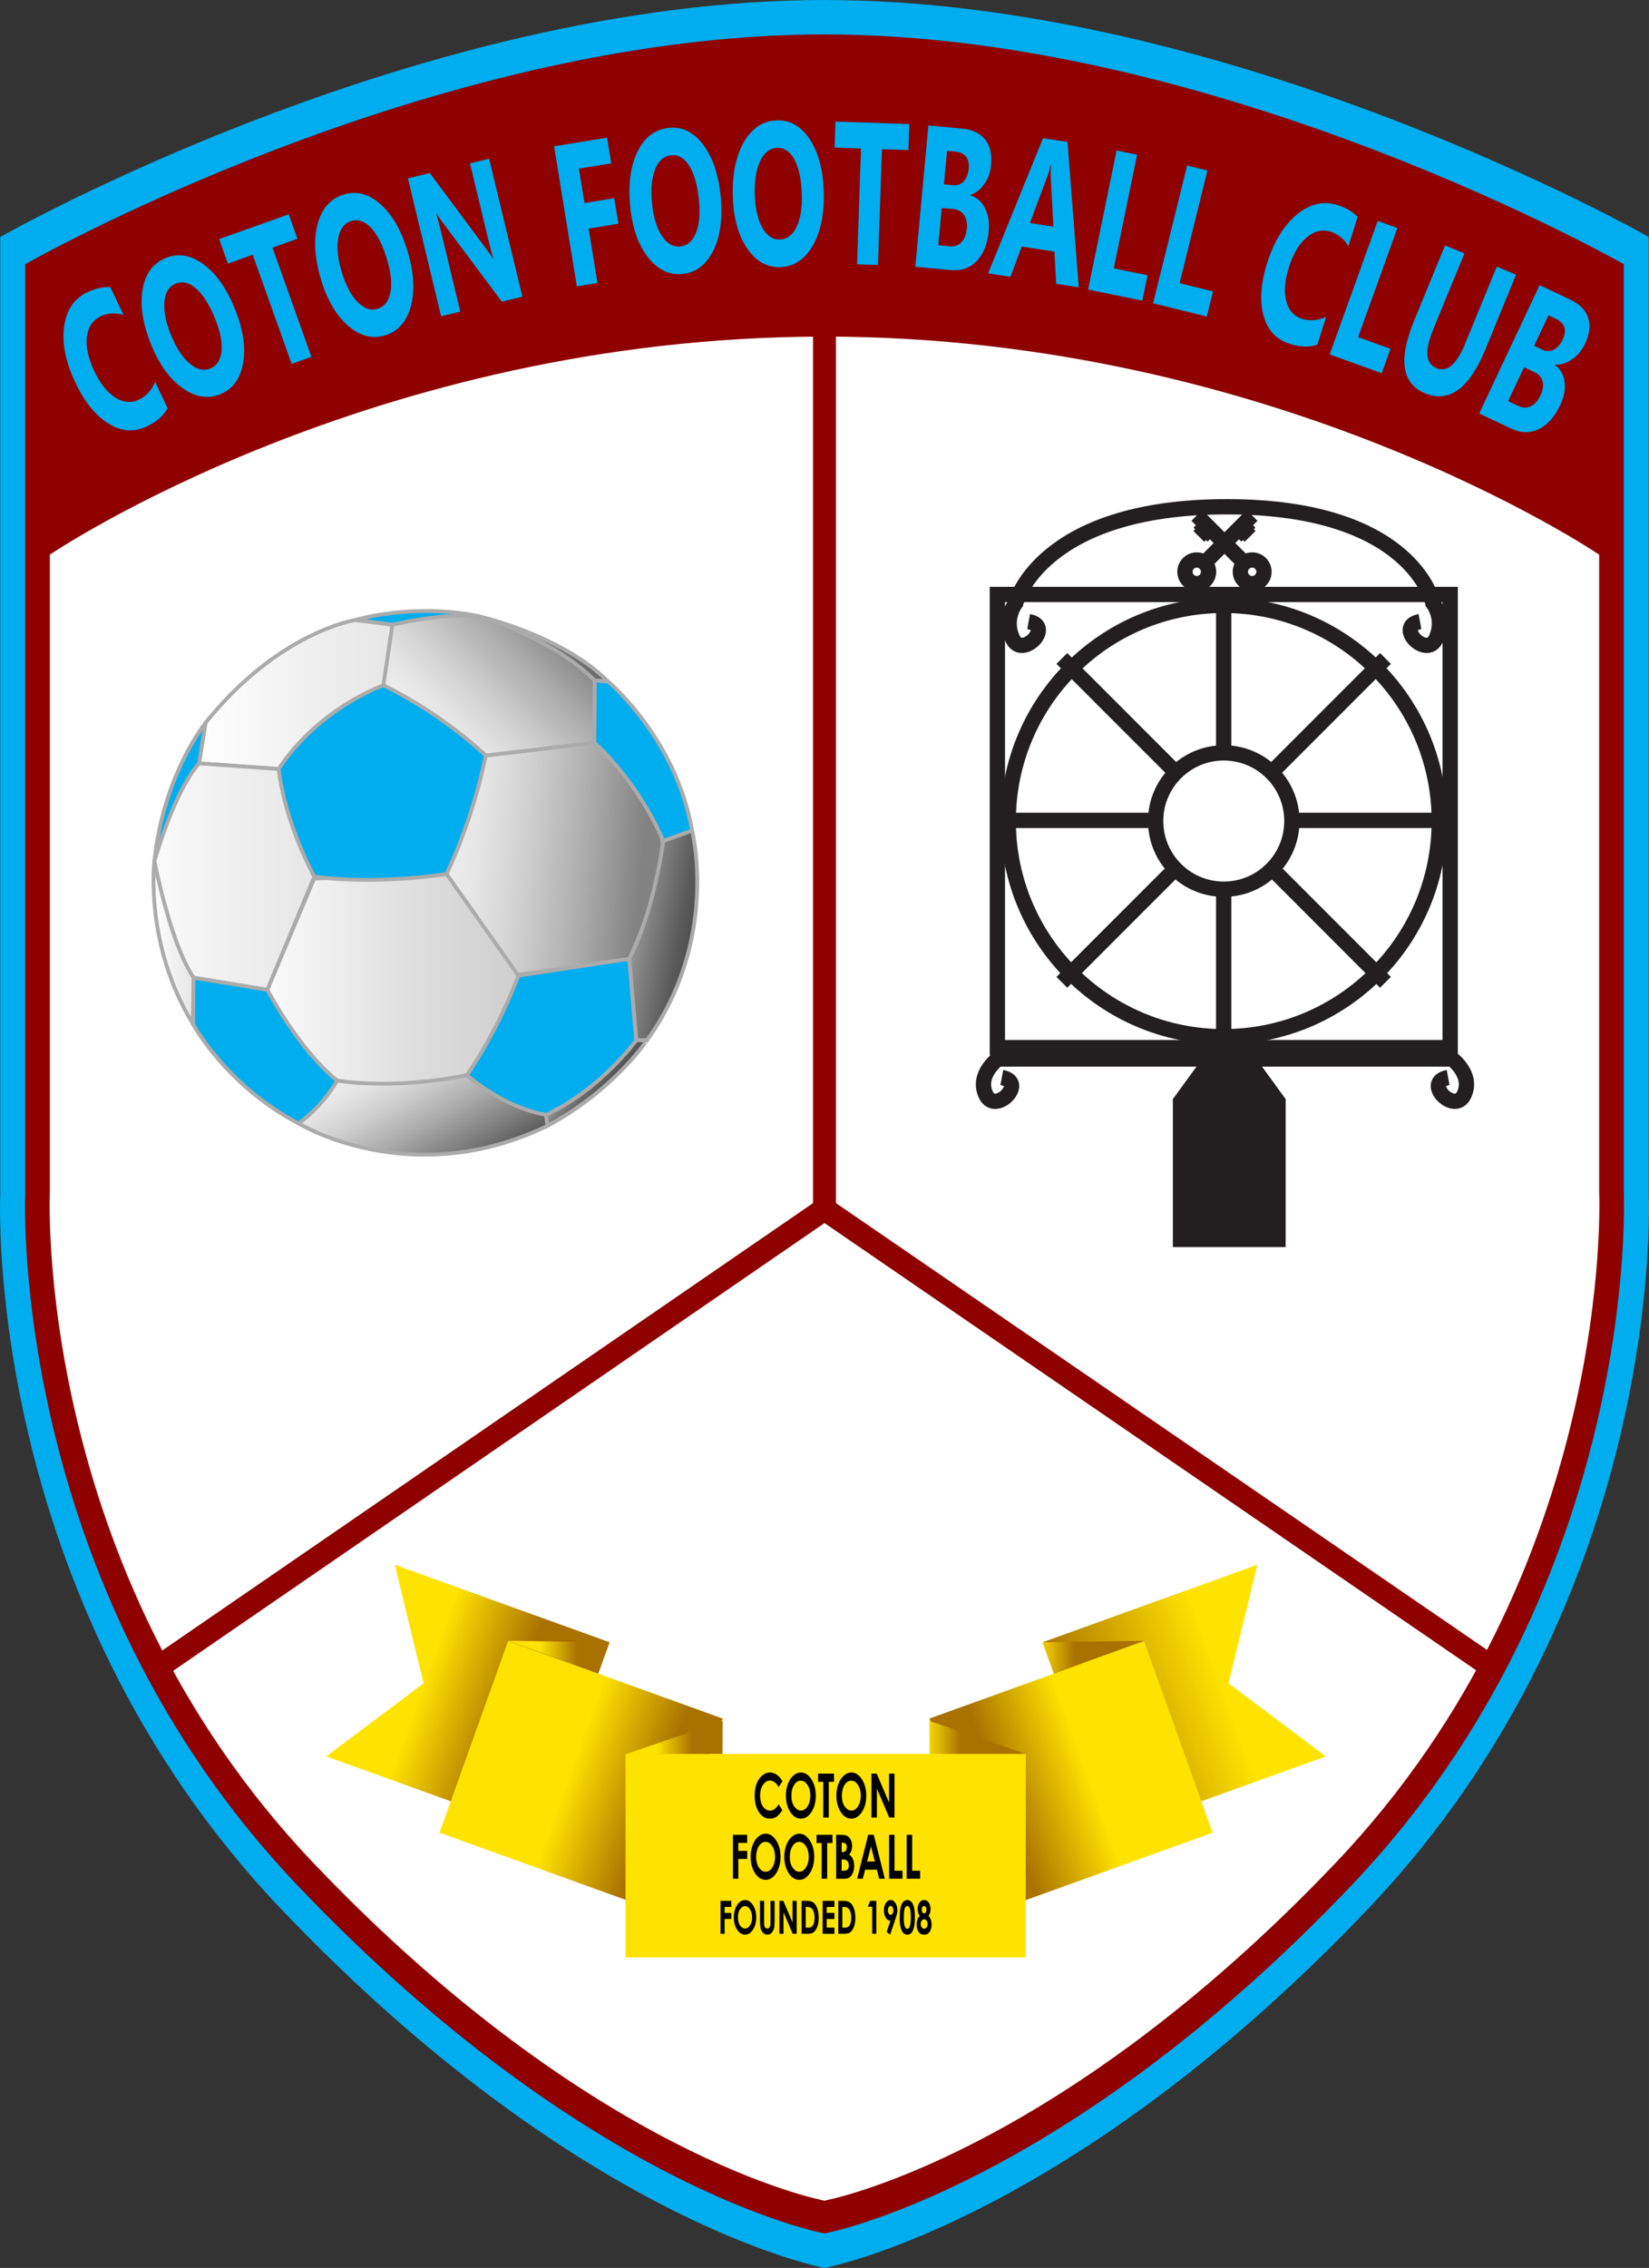 <?xml version="1.0" encoding="utf-8"?>
<!-- Generator: Adobe Illustrator 16.0.3, SVG Export Plug-In . SVG Version: 6.00 Build 0)  -->
<!DOCTYPE svg PUBLIC "-//W3C//DTD SVG 1.0//EN" "http://www.w3.org/TR/2001/REC-SVG-20010904/DTD/svg10.dtd">
<svg version="1.0" id="Layer_1" xmlns="http://www.w3.org/2000/svg" xmlns:xlink="http://www.w3.org/1999/xlink" x="0px" y="0px"
	 width="107.874px" height="148.255px" viewBox="0 0 107.874 148.255" enable-background="new 0 0 107.874 148.255"
	 xml:space="preserve">
<rect x="0" y="0" width="107.874" height="148.255" fill="#333333" stroke="none"/>
<g>
	<path fill="#00ADEE" d="M107.859,78.125V15.493c0,0-27.189-15.493-53.922-15.493S0.015,15.493,0.015,15.493v62.633
		c0,0-1.21,26.121,18.38,46.675c19.401,20.355,35.235,23.395,35.533,23.453v0.002h0.009h0.004v-0.002
		c0.303-0.058,16.137-3.097,35.538-23.453C109.067,104.246,107.859,78.125,107.859,78.125z"/>
	<path fill="#8F0000" d="M106.223,78.004V17.272c0,0-26.364-15.022-52.286-15.022S1.651,17.272,1.651,17.272v60.732
		c0,0-1.174,25.328,17.822,45.258C38.286,143,53.639,145.948,53.929,146.003v0.002h0.008h0.004v-0.002
		c0.293-0.056,15.647-3.003,34.459-22.741C107.394,103.332,106.223,78.004,106.223,78.004z"/>
	<path fill="#FFFFFF" d="M104.613,77.952V36.258c0,0-21.004-14.254-50.676-14.254S3.261,36.258,3.261,36.258v41.693
		c0,0-1.138,24.548,17.273,43.866c18.233,19.13,33.114,21.987,33.394,22.041v0.003h0.008h0.004v-0.003
		c0.284-0.054,15.165-2.91,33.398-22.041C105.749,102.5,104.613,77.952,104.613,77.952z"/>
	<g>
		<path fill="#00ADEE" d="M10.966,26.688c-0.261,0.486-0.714,0.882-1.361,1.188C8.762,28.274,7.92,28.21,7.08,27.682
			c-0.841-0.528-1.559-1.421-2.155-2.681c-0.634-1.341-0.877-2.558-0.729-3.649c0.148-1.091,0.656-1.841,1.521-2.251
			c0.537-0.254,1.038-0.365,1.503-0.332l0.86,1.819c-0.526-0.161-1.025-0.131-1.495,0.092c-0.516,0.244-0.815,0.688-0.898,1.333
			s0.077,1.391,0.477,2.237c0.384,0.811,0.839,1.387,1.366,1.727c0.526,0.34,1.043,0.391,1.549,0.151
			c0.483-0.229,0.84-0.617,1.071-1.166L10.966,26.688z"/>
		<path fill="#00ADEE" d="M14.413,25.771c-0.805,0.331-1.626,0.201-2.462-0.39c-0.836-0.591-1.519-1.529-2.047-2.813
			c-0.558-1.356-0.752-2.559-0.582-3.608c0.17-1.05,0.68-1.749,1.53-2.099c0.802-0.33,1.616-0.196,2.441,0.402
			c0.825,0.598,1.508,1.553,2.048,2.865c0.555,1.348,0.745,2.541,0.571,3.578S15.239,25.431,14.413,25.771z M11.501,18.539
			c-0.444,0.183-0.693,0.583-0.745,1.198c-0.052,0.616,0.094,1.343,0.438,2.181c0.35,0.85,0.757,1.468,1.222,1.855
			c0.465,0.387,0.909,0.494,1.333,0.319c0.437-0.18,0.684-0.563,0.742-1.148c0.059-0.586-0.088-1.306-0.439-2.159
			c-0.366-0.89-0.775-1.531-1.227-1.923C12.374,18.469,11.933,18.361,11.501,18.539z"/>
		<path fill="#00ADEE" d="M19.46,15.608l-1.633,0.583l2.545,7.136l-1.293,0.461l-2.546-7.135l-1.625,0.58l-0.572-1.603l4.552-1.624
			L19.46,15.608z"/>
		<path fill="#00ADEE" d="M25.189,21.924c-0.833,0.253-1.637,0.045-2.413-0.624c-0.775-0.668-1.365-1.667-1.768-2.997
			c-0.425-1.403-0.503-2.619-0.233-3.647s0.844-1.676,1.724-1.942c0.83-0.252,1.627-0.041,2.392,0.634s1.352,1.69,1.764,3.048
			c0.423,1.395,0.498,2.601,0.226,3.616C26.607,21.028,26.043,21.666,25.189,21.924z M22.984,14.447
			c-0.46,0.139-0.746,0.513-0.856,1.121c-0.111,0.608-0.035,1.346,0.228,2.213c0.267,0.879,0.613,1.534,1.039,1.963
			c0.425,0.43,0.857,0.578,1.295,0.445c0.452-0.137,0.735-0.494,0.849-1.072s0.038-1.308-0.23-2.191
			c-0.279-0.92-0.625-1.598-1.037-2.032S23.43,14.311,22.984,14.447z"/>
		<path fill="#00ADEE" d="M34.173,19.395l-1.344,0.324l-3.8-5.081c-0.223-0.297-0.382-0.522-0.477-0.677l-0.017,0.004
			c0.099,0.313,0.227,0.797,0.384,1.451l1.194,4.957l-1.257,0.303l-2.172-9.02l1.434-0.345l3.667,4.926
			c0.167,0.222,0.325,0.443,0.474,0.665l0.017-0.004c-0.073-0.204-0.183-0.615-0.332-1.231l-1.201-4.988l1.257-0.303L34.173,19.395z
			"/>
		<path fill="#00ADEE" d="M39.989,10.678l-2.117,0.344l0.365,2.248l1.946-0.316l0.271,1.673l-1.946,0.316l0.578,3.557l-1.352,0.219
			l-1.487-9.158l3.469-0.563L39.989,10.678z"/>
		<path fill="#00ADEE" d="M44.657,17.91c-0.866,0.091-1.616-0.265-2.252-1.067s-1.026-1.895-1.171-3.276
			c-0.153-1.458,0-2.667,0.458-3.626s1.145-1.487,2.059-1.583c0.863-0.09,1.606,0.267,2.229,1.073
			c0.623,0.806,1.009,1.915,1.158,3.326c0.152,1.45-0.001,2.648-0.46,3.594C46.219,17.297,45.545,17.816,44.657,17.91z
			 M43.901,10.15c-0.478,0.05-0.829,0.364-1.052,0.94c-0.224,0.577-0.288,1.315-0.193,2.216c0.096,0.914,0.313,1.622,0.65,2.124
			c0.337,0.502,0.733,0.73,1.188,0.682c0.469-0.049,0.814-0.347,1.036-0.893s0.283-1.278,0.187-2.196
			c-0.101-0.957-0.313-1.687-0.635-2.19C44.758,10.329,44.365,10.102,43.901,10.15z"/>
		<path fill="#00ADEE" d="M51.045,17.463c-0.87,0.029-1.594-0.379-2.17-1.226c-0.577-0.846-0.888-1.963-0.935-3.351
			c-0.049-1.465,0.19-2.66,0.716-3.584c0.526-0.924,1.248-1.401,2.167-1.432C51.69,7.842,52.406,8.251,52.97,9.1
			c0.564,0.849,0.87,1.982,0.917,3.4c0.049,1.457-0.19,2.641-0.715,3.552C52.647,16.963,51.938,17.433,51.045,17.463z M50.845,9.669
			c-0.48,0.016-0.853,0.304-1.116,0.862c-0.264,0.559-0.381,1.292-0.351,2.197c0.031,0.918,0.196,1.64,0.496,2.165
			c0.3,0.525,0.679,0.78,1.137,0.765c0.472-0.016,0.837-0.288,1.097-0.817c0.259-0.528,0.374-1.254,0.343-2.177
			c-0.032-0.961-0.191-1.705-0.478-2.23C51.687,9.909,51.311,9.654,50.845,9.669z"/>
		<path fill="#00ADEE" d="M59.429,9.812l-1.733-0.058l-0.256,7.571l-1.373-0.046l0.256-7.571l-1.725-0.059l0.058-1.701l4.83,0.164
			L59.429,9.812z"/>
		<path fill="#00ADEE" d="M59.878,17.44l0.854-9.238l2.204,0.204c0.675,0.063,1.177,0.3,1.505,0.711
			c0.328,0.412,0.46,0.961,0.396,1.648c-0.046,0.499-0.197,0.924-0.452,1.277s-0.562,0.587-0.918,0.701l-0.002,0.026
			c0.423,0.122,0.745,0.396,0.965,0.823c0.22,0.428,0.303,0.931,0.25,1.511c-0.078,0.846-0.338,1.499-0.781,1.958
			s-1.007,0.657-1.694,0.594L59.878,17.44z M61.608,13.598l-0.225,2.435l0.739,0.068c0.315,0.029,0.572-0.06,0.772-0.266
			c0.199-0.207,0.317-0.503,0.353-0.89c0.034-0.369-0.027-0.667-0.184-0.894c-0.156-0.227-0.392-0.354-0.708-0.384L61.608,13.598z
			 M61.954,9.861l-0.203,2.19l0.6,0.055c0.281,0.026,0.513-0.058,0.694-0.251c0.181-0.193,0.289-0.472,0.322-0.837
			c0.063-0.679-0.238-1.048-0.902-1.11L61.954,9.861z"/>
		<path fill="#00ADEE" d="M70.569,18.78l-1.475-0.226l-0.115-2.106l-2.137-0.327l-0.735,1.975l-1.467-0.225l3.591-8.836l1.605,0.246
			L70.569,18.78z M68.912,14.815l-0.173-3.181c-0.012-0.238-0.004-0.518,0.025-0.84l-0.033-0.005
			c-0.055,0.267-0.131,0.528-0.227,0.784l-1.13,3.008L68.912,14.815z"/>
		<path fill="#00ADEE" d="M74.729,19.656l-3.547-0.727l1.862-9.089l1.342,0.275l-1.522,7.428l2.206,0.452L74.729,19.656z"/>
		<path fill="#00ADEE" d="M78.948,20.696l-3.515-0.869l2.227-9.006l1.329,0.329l-1.82,7.361l2.185,0.54L78.948,20.696z"/>
		<path fill="#00ADEE" d="M86.181,22.534c-0.522,0.179-1.124,0.162-1.806-0.054c-0.89-0.28-1.463-0.9-1.721-1.858
			s-0.177-2.102,0.242-3.431c0.446-1.415,1.094-2.472,1.944-3.172c0.851-0.7,1.732-0.906,2.646-0.618
			c0.566,0.178,1.009,0.438,1.328,0.778l-0.605,1.919c-0.277-0.476-0.663-0.792-1.159-0.949c-0.544-0.172-1.066-0.049-1.565,0.368
			s-0.889,1.072-1.17,1.964c-0.27,0.856-0.327,1.587-0.172,2.195s0.5,0.995,1.033,1.164c0.51,0.161,1.036,0.118,1.578-0.127
			L86.181,22.534z"/>
		<path fill="#00ADEE" d="M90.389,24.398l-3.406-1.227l3.145-8.729l1.288,0.464l-2.57,7.134l2.118,0.763L90.389,24.398z"/>
		<path fill="#00ADEE" d="M97.183,22.819c-1.059,2.578-2.375,3.543-3.949,2.897c-1.527-0.627-1.773-2.2-0.739-4.717l2.035-4.955
			l1.271,0.521l-2.045,4.979c-0.57,1.389-0.5,2.229,0.211,2.521c0.698,0.287,1.322-0.24,1.873-1.581l2.074-5.051l1.267,0.521
			L97.183,22.819z"/>
		<path fill="#00ADEE" d="M96.763,27.032l3.955-8.393l2.001,0.943c0.614,0.289,1.004,0.683,1.172,1.182
			c0.168,0.499,0.105,1.06-0.189,1.685c-0.213,0.453-0.5,0.801-0.861,1.046c-0.361,0.245-0.729,0.36-1.103,0.346l-0.011,0.023
			c0.356,0.259,0.565,0.626,0.626,1.104s-0.032,0.979-0.281,1.505c-0.362,0.769-0.83,1.293-1.402,1.574s-1.171,0.274-1.795-0.02
			L96.763,27.032z M99.701,24.01l-1.042,2.212l0.671,0.316c0.286,0.135,0.558,0.14,0.816,0.013c0.258-0.126,0.47-0.365,0.635-0.716
			c0.158-0.335,0.203-0.637,0.133-0.903c-0.07-0.266-0.248-0.467-0.534-0.602L99.701,24.01z M101.3,20.616l-0.938,1.99l0.544,0.256
			c0.255,0.121,0.501,0.121,0.738,0.001c0.236-0.12,0.432-0.346,0.589-0.678c0.29-0.616,0.134-1.067-0.47-1.351L101.3,20.616z"/>
	</g>
	<g>
		<g>
			<linearGradient id="SVGID_1_" gradientUnits="userSpaceOnUse" x1="25.143" y1="68.856" x2="29.864" y2="77.034">
				<stop  offset="0" style="stop-color:#EDEDED"/>
				<stop  offset="0.127" style="stop-color:#E5E5E5"/>
				<stop  offset="0.324" style="stop-color:#CFCFCF"/>
				<stop  offset="0.567" style="stop-color:#ABABAB"/>
				<stop  offset="0.844" style="stop-color:#7A7A7A"/>
				<stop  offset="0.994" style="stop-color:#5C5C5C"/>
			</linearGradient>
			<path fill="url(#SVGID_1_)" stroke="#ACABAB" stroke-width="0.25" d="M35.824,73.593c-8.964,4.34-16.289-0.15-16.289-0.15
				l2.523-2.807l8.493-0.356l5.169,2.598L35.824,73.593z"/>
			<linearGradient id="SVGID_2_" gradientUnits="userSpaceOnUse" x1="38.135" y1="70.002" x2="39.646" y2="71.27">
				<stop  offset="0" style="stop-color:#969696"/>
				<stop  offset="0.289" style="stop-color:#7E7E7E"/>
				<stop  offset="0.75" style="stop-color:#5C5C5C"/>
				<stop  offset="1" style="stop-color:#4F4F4F"/>
			</linearGradient>
			<path fill="url(#SVGID_2_)" stroke="#ACABAB" stroke-width="0.25" d="M35.824,73.593l-0.104-0.715l5.907-4.884h0.704
				C42.332,67.994,40.188,71.242,35.824,73.593z"/>
			<path fill="#00ADEE" stroke="#ACABAB" stroke-width="0.25" d="M25.667,40.843l-2.424-0.313c0,0,3.704-1.117,7.982-0.271
				L25.667,40.843z"/>
			<path fill="#00ADEE" stroke="#ACABAB" stroke-width="0.25" d="M10.103,56.292c0.569-5.623,3.352-9.046,3.352-9.046l-0.426,2.657
				L10.103,56.292z"/>
			<path fill="#00ADEE" stroke="#ACABAB" stroke-width="0.25" d="M43.389,54.976l-4.508-6.428l0.021-4.069l0.859,0.058
				c0,0,4.449,3.686,5.515,9.766L43.389,54.976z"/>
			<path fill="#00ADEE" stroke="#ACABAB" stroke-width="0.25" d="M35.721,72.878c-2.897-0.511-5.169-2.598-5.169-2.598l3.358-6.501
				l7.255-1.103l0.462,5.317C41.627,67.994,39.357,71.175,35.721,72.878z"/>
			<path fill="#00ADEE" stroke="#ACABAB" stroke-width="0.25" d="M19.535,73.443c-4.774-2.497-6.917-6.516-6.917-6.516l0.042-3.024
				l4.828,0.795l4.571,5.938C22.059,70.636,21.236,72.196,19.535,73.443z"/>
			<linearGradient id="SVGID_3_" gradientUnits="userSpaceOnUse" x1="31.225" y1="42.398" x2="39.761" y2="42.398">
				<stop  offset="0" style="stop-color:#ABABAB"/>
				<stop  offset="0.268" style="stop-color:#959595"/>
				<stop  offset="0.742" style="stop-color:#737373"/>
				<stop  offset="1" style="stop-color:#666666"/>
			</linearGradient>
			<path fill="url(#SVGID_3_)" stroke="#ACABAB" stroke-width="0.25" d="M38.901,44.479l-7.676-4.219c0,0,5.473,1.213,8.536,4.276
				L38.901,44.479z"/>
			<linearGradient id="SVGID_4_" gradientUnits="userSpaceOnUse" x1="10.042" y1="61.61" x2="12.66" y2="61.61">
				<stop  offset="0.006" style="stop-color:#FFFFFF"/>
				<stop  offset="0.392" style="stop-color:#F4F4F4"/>
				<stop  offset="1" style="stop-color:#E6E6E6"/>
			</linearGradient>
			<path fill="url(#SVGID_4_)" stroke="#ACABAB" stroke-width="0.25" d="M12.618,66.928c-3.196-5.239-2.515-10.636-2.515-10.636
				l2.557,7.611L12.618,66.928z"/>
			<circle fill="none" cx="27.682" cy="57.664" r="17.778"/>
			<linearGradient id="SVGID_5_" gradientUnits="userSpaceOnUse" x1="29.283" y1="55.521" x2="43.235" y2="56.742">
				<stop  offset="0" style="stop-color:#EDEDED"/>
				<stop  offset="0.144" style="stop-color:#E5E5E5"/>
				<stop  offset="0.368" style="stop-color:#CFCFCF"/>
				<stop  offset="0.642" style="stop-color:#ACACAC"/>
				<stop  offset="0.91" style="stop-color:#828282"/>
			</linearGradient>
			<path fill="url(#SVGID_5_)" stroke="#ACABAB" stroke-width="0.25" d="M33.842,63.732l-4.696-6.644l2.627-7.701l7.108-0.84
				c0,0,2.804,2.441,4.508,6.428c-0.341,3.986-2.224,7.701-2.224,7.701L33.842,63.732z"/>
			<linearGradient id="SVGID_6_" gradientUnits="userSpaceOnUse" x1="28.625" y1="48.345" x2="35.696" y2="41.273">
				<stop  offset="0" style="stop-color:#EDEDED"/>
				<stop  offset="0.172" style="stop-color:#E5E5E5"/>
				<stop  offset="0.446" style="stop-color:#CDCDCD"/>
				<stop  offset="0.786" style="stop-color:#A8A8A8"/>
				<stop  offset="1" style="stop-color:#8C8C8C"/>
			</linearGradient>
			<path fill="url(#SVGID_6_)" stroke="#ACABAB" stroke-width="0.25" d="M31.773,49.388l-6.723-4.617l0.617-3.928
				c0,0,2.966-0.745,5.558-0.583c0,0,4.836,1.378,7.676,4.219l-0.021,4.069L31.773,49.388z"/>
			<linearGradient id="SVGID_7_" gradientUnits="userSpaceOnUse" x1="13.029" y1="45.401" x2="25.667" y2="45.401">
				<stop  offset="0.006" style="stop-color:#FFFFFF"/>
				<stop  offset="0.392" style="stop-color:#F4F4F4"/>
				<stop  offset="1" style="stop-color:#E6E6E6"/>
			</linearGradient>
			<path fill="url(#SVGID_7_)" stroke="#ACABAB" stroke-width="0.25" d="M18.226,50.271l-5.197-0.369l0.426-2.657
				c4.771-5.949,9.789-6.715,9.789-6.715l2.424,0.313l-0.588,3.956L18.226,50.271z"/>
			<linearGradient id="SVGID_8_" gradientUnits="userSpaceOnUse" x1="17.488" y1="63.99" x2="33.91" y2="63.99">
				<stop  offset="0.006" style="stop-color:#FAFAFA"/>
				<stop  offset="0.607" style="stop-color:#DDDDDD"/>
				<stop  offset="1" style="stop-color:#CFCFCF"/>
			</linearGradient>
			<path fill="url(#SVGID_8_)" stroke="#ACABAB" stroke-width="0.25" d="M22.059,70.636c-2.526-2.019-4.571-5.938-4.571-5.938
				l3.067-7.271l8.659-0.292l4.696,6.643c0,0-1.143,3.248-3.358,6.501C25.61,71.287,22.059,70.636,22.059,70.636z"/>
			<linearGradient id="SVGID_9_" gradientUnits="userSpaceOnUse" x1="10.103" y1="57.3" x2="20.561" y2="57.3">
				<stop  offset="0.006" style="stop-color:#FAFAFA"/>
				<stop  offset="0.269" style="stop-color:#F4F4F4"/>
				<stop  offset="1" style="stop-color:#E6E6E6"/>
			</linearGradient>
			<path fill="url(#SVGID_9_)" stroke="#ACABAB" stroke-width="0.25" d="M12.66,63.903c-1.534-2.272-2.557-7.611-2.557-7.611
				c1.478-4.993,2.926-6.39,2.926-6.39l5.197,0.369l2.335,7.033l-3.074,7.395L12.66,63.903z"/>
			<linearGradient id="SVGID_10_" gradientUnits="userSpaceOnUse" x1="41.496" y1="60.803" x2="45.228" y2="61.461">
				<stop  offset="0" style="stop-color:#969696"/>
				<stop  offset="0.289" style="stop-color:#7E7E7E"/>
				<stop  offset="0.75" style="stop-color:#5C5C5C"/>
				<stop  offset="1" style="stop-color:#4F4F4F"/>
			</linearGradient>
			<path fill="url(#SVGID_10_)" stroke="#ACABAB" stroke-width="0.25" d="M41.165,62.676l0.462,5.317h0.704
				c4.749-6.589,2.944-13.692,2.944-13.692l-1.887,0.674C43.389,54.976,42.804,59.574,41.165,62.676z"/>
			<path fill="#00ADEE" stroke="#ACABAB" stroke-width="0.25" d="M20.562,57.304c0,0-1.881-3.341-2.335-7.033
				c2.641-4.004,6.853-5.473,6.853-5.473c3.996,1.951,6.694,4.589,6.694,4.589s-0.677,3.747-2.56,7.749
				C24.076,57.883,20.562,57.304,20.562,57.304z"/>
		</g>
	</g>
	<polyline fill="none" stroke="#8F0000" stroke-width="1.5" points="10.266,109.044 53.937,79.044 97.682,109.044 	"/>
	<line fill="none" stroke="#8F0000" stroke-width="1.5" x1="53.937" y1="19.794" x2="53.937" y2="79.544"/>
	<g>
		
			<linearGradient id="SVGID_11_" gradientUnits="userSpaceOnUse" x1="305.659" y1="347.08" x2="321.957" y2="347.08" gradientTransform="matrix(0.941 -0.339 -0.339 -0.941 -99.925 544.001)">
			<stop  offset="0" style="stop-color:#A97100"/>
			<stop  offset="0.651" style="stop-color:#FFE300"/>
		</linearGradient>
		<polygon fill="url(#SVGID_11_)" points="86.731,114.816 80.369,110.041 82.249,102.304 82.245,102.293 68.207,107.355 
			72.719,119.87 		"/>
		
			<linearGradient id="SVGID_12_" gradientUnits="userSpaceOnUse" x1="-191.339" y1="370.427" x2="-184.704" y2="370.427" gradientTransform="matrix(-1 0 0 -1 -121.025 478.751)">
			<stop  offset="0" style="stop-color:#A97100"/>
			<stop  offset="0.37" style="stop-color:#FFE300"/>
		</linearGradient>
		<polygon fill="url(#SVGID_12_)" points="68.2,107.357 74.835,107.261 68.943,109.386 		"/>
		
			<linearGradient id="SVGID_13_" gradientUnits="userSpaceOnUse" x1="300.066" y1="344.898" x2="316.114" y2="344.898" gradientTransform="matrix(0.941 -0.339 -0.339 -0.941 -99.925 544.001)">
			<stop  offset="0" style="stop-color:#A97100"/>
			<stop  offset="0.37" style="stop-color:#FFE300"/>
		</linearGradient>
		<polyline fill="url(#SVGID_13_)" points="74.843,107.29 74.841,107.282 60.802,112.344 65.313,124.858 79.327,119.806 
			74.841,107.282 		"/>
		
			<linearGradient id="SVGID_14_" gradientUnits="userSpaceOnUse" x1="-183.883" y1="365.174" x2="-177.606" y2="365.174" gradientTransform="matrix(-1 0 0 -1 -121.025 478.751)">
			<stop  offset="0" style="stop-color:#A97100"/>
			<stop  offset="0.37" style="stop-color:#FFE300"/>
		</linearGradient>
		<polygon fill="url(#SVGID_14_)" points="60.802,112.497 67.078,114.656 60.814,114.656 		"/>
		
			<linearGradient id="SVGID_15_" gradientUnits="userSpaceOnUse" x1="-128.969" y1="505.614" x2="-112.671" y2="505.614" gradientTransform="matrix(-0.941 -0.339 0.339 -0.941 -259.361 544.001)">
			<stop  offset="0" style="stop-color:#A97100"/>
			<stop  offset="0.37" style="stop-color:#FFE300"/>
		</linearGradient>
		<polygon fill="url(#SVGID_15_)" points="21.346,114.816 27.709,110.041 25.829,102.304 25.832,102.293 39.872,107.355 
			35.358,119.87 		"/>
		
			<linearGradient id="SVGID_16_" gradientUnits="userSpaceOnUse" x1="-158.793" y1="370.427" x2="-152.158" y2="370.427" gradientTransform="matrix(-1 0 0 -1 -121.025 478.751)">
			<stop  offset="0" style="stop-color:#A97100"/>
			<stop  offset="0.37" style="stop-color:#FFE300"/>
		</linearGradient>
		<polygon fill="url(#SVGID_16_)" points="39.878,107.357 33.243,107.261 39.134,109.386 		"/>
		
			<linearGradient id="SVGID_17_" gradientUnits="userSpaceOnUse" x1="-139.85" y1="503.433" x2="-123.804" y2="503.433" gradientTransform="matrix(-0.941 -0.339 0.339 -0.941 -259.361 544.001)">
			<stop  offset="0" style="stop-color:#A97100"/>
			<stop  offset="0.37" style="stop-color:#FFE300"/>
		</linearGradient>
		<polyline fill="url(#SVGID_17_)" points="33.234,107.29 33.237,107.282 47.276,112.344 42.764,124.858 28.751,119.806 
			33.237,107.282 		"/>
		
			<linearGradient id="SVGID_18_" gradientUnits="userSpaceOnUse" x1="-166.291" y1="365.174" x2="-160.016" y2="365.174" gradientTransform="matrix(-1 0 0 -1 -121.025 478.751)">
			<stop  offset="0" style="stop-color:#A97100"/>
			<stop  offset="0.37" style="stop-color:#FFE300"/>
		</linearGradient>
		<polygon fill="url(#SVGID_18_)" points="47.276,112.497 41,114.656 47.264,114.656 		"/>
		
			<linearGradient id="SVGID_19_" gradientUnits="userSpaceOnUse" x1="-178.609" y1="357.444" x2="-163.19" y2="357.444" gradientTransform="matrix(-1 0 0 -1 -121.025 478.751)">
			<stop  offset="0.394" style="stop-color:#FFE300"/>
			<stop  offset="1" style="stop-color:#FFE300"/>
		</linearGradient>
		<polyline fill="url(#SVGID_19_)" points="40.923,127.958 40.923,114.656 67.101,114.656 67.101,127.958 		"/>
	</g>
	<g>
		<path d="M51.19,116.447l-0.25,0.365c-0.17-0.275-0.362-0.413-0.576-0.413c-0.18,0-0.331,0.094-0.455,0.282
			c-0.123,0.188-0.185,0.419-0.185,0.694c0,0.191,0.027,0.362,0.082,0.51c0.055,0.148,0.132,0.265,0.231,0.35
			c0.1,0.084,0.211,0.127,0.333,0.127c0.104,0,0.199-0.03,0.285-0.089c0.086-0.06,0.181-0.167,0.284-0.324l0.243,0.387
			c-0.139,0.207-0.271,0.351-0.394,0.431s-0.265,0.12-0.424,0.12c-0.292,0-0.532-0.142-0.718-0.425
			c-0.187-0.283-0.28-0.646-0.28-1.089c0-0.287,0.042-0.541,0.127-0.764s0.207-0.402,0.365-0.537s0.329-0.203,0.511-0.203
			c0.155,0,0.305,0.05,0.449,0.15C50.962,116.12,51.086,116.262,51.19,116.447z"/>
		<path d="M52.393,115.87c0.266,0,0.495,0.147,0.687,0.441c0.191,0.294,0.288,0.653,0.288,1.076c0,0.419-0.095,0.774-0.284,1.064
			c-0.189,0.291-0.419,0.436-0.688,0.436c-0.283,0-0.518-0.149-0.705-0.447s-0.28-0.652-0.28-1.063c0-0.275,0.043-0.527,0.131-0.758
			c0.087-0.23,0.207-0.413,0.359-0.548S52.216,115.87,52.393,115.87z M52.389,116.405c-0.174,0-0.321,0.092-0.439,0.277
			s-0.178,0.42-0.178,0.705c0,0.318,0.075,0.569,0.224,0.754c0.116,0.145,0.25,0.217,0.4,0.217c0.17,0,0.314-0.094,0.434-0.281
			s0.18-0.418,0.18-0.693c0-0.273-0.061-0.505-0.181-0.694C52.708,116.5,52.561,116.405,52.389,116.405z"/>
		<path d="M53.519,115.942h1.041v0.539h-0.343v2.334h-0.364v-2.334h-0.334V115.942z"/>
		<path d="M55.694,115.87c0.266,0,0.495,0.147,0.687,0.441c0.191,0.294,0.288,0.653,0.288,1.076c0,0.419-0.095,0.774-0.284,1.064
			c-0.189,0.291-0.419,0.436-0.688,0.436c-0.283,0-0.518-0.149-0.705-0.447s-0.28-0.652-0.28-1.063c0-0.275,0.043-0.527,0.131-0.758
			c0.087-0.23,0.207-0.413,0.359-0.548S55.518,115.87,55.694,115.87z M55.69,116.405c-0.174,0-0.321,0.092-0.439,0.277
			s-0.178,0.42-0.178,0.705c0,0.318,0.075,0.569,0.224,0.754c0.116,0.145,0.25,0.217,0.4,0.217c0.17,0,0.314-0.094,0.434-0.281
			s0.18-0.418,0.18-0.693c0-0.273-0.061-0.505-0.181-0.694C56.009,116.5,55.863,116.405,55.69,116.405z"/>
		<path d="M57.008,115.942h0.344l0.806,1.891v-1.891h0.358v2.873h-0.345l-0.805-1.885v1.885h-0.358V115.942z"/>
		<path d="M47.945,119.942h0.934v0.533H48.3v0.521h0.579v0.525H48.3v1.293h-0.355V119.942z"/>
		<path d="M50.087,119.87c0.266,0,0.495,0.147,0.687,0.441c0.191,0.294,0.288,0.653,0.288,1.076c0,0.419-0.095,0.774-0.284,1.064
			c-0.189,0.291-0.419,0.436-0.688,0.436c-0.283,0-0.518-0.149-0.705-0.447s-0.28-0.652-0.28-1.063c0-0.275,0.043-0.527,0.131-0.758
			c0.087-0.23,0.207-0.413,0.359-0.548S49.911,119.87,50.087,119.87z M50.083,120.405c-0.174,0-0.321,0.092-0.439,0.277
			s-0.178,0.42-0.178,0.705c0,0.318,0.075,0.569,0.224,0.754c0.116,0.145,0.25,0.217,0.4,0.217c0.17,0,0.314-0.094,0.434-0.281
			s0.18-0.418,0.18-0.693c0-0.273-0.061-0.505-0.181-0.694C50.402,120.5,50.255,120.405,50.083,120.405z"/>
		<path d="M52.288,119.87c0.266,0,0.495,0.147,0.687,0.441c0.191,0.294,0.288,0.653,0.288,1.076c0,0.419-0.095,0.774-0.284,1.064
			c-0.189,0.291-0.419,0.436-0.688,0.436c-0.283,0-0.518-0.149-0.705-0.447s-0.28-0.652-0.28-1.063c0-0.275,0.043-0.527,0.131-0.758
			c0.087-0.23,0.207-0.413,0.359-0.548S52.112,119.87,52.288,119.87z M52.284,120.405c-0.174,0-0.321,0.092-0.439,0.277
			s-0.178,0.42-0.178,0.705c0,0.318,0.075,0.569,0.224,0.754c0.116,0.145,0.25,0.217,0.4,0.217c0.17,0,0.314-0.094,0.434-0.281
			s0.18-0.418,0.18-0.693c0-0.273-0.061-0.505-0.181-0.694C52.603,120.5,52.457,120.405,52.284,120.405z"/>
		<path d="M53.415,119.942h1.041v0.539h-0.343v2.334h-0.364v-2.334h-0.334V119.942z"/>
		<path d="M54.701,122.815v-2.873h0.296c0.171,0,0.297,0.017,0.376,0.051c0.113,0.045,0.203,0.13,0.269,0.254
			c0.067,0.124,0.1,0.27,0.1,0.438c0,0.109-0.015,0.208-0.045,0.298s-0.08,0.173-0.148,0.251c0.114,0.082,0.198,0.185,0.251,0.308
			c0.053,0.123,0.079,0.269,0.079,0.437c0,0.162-0.027,0.309-0.082,0.441s-0.125,0.232-0.211,0.298
			c-0.086,0.066-0.205,0.099-0.357,0.099H54.701z M55.059,120.463v0.605h0.079c0.087,0,0.152-0.028,0.194-0.084
			c0.042-0.056,0.064-0.132,0.064-0.229c0-0.09-0.021-0.161-0.061-0.214c-0.041-0.053-0.102-0.079-0.184-0.079H55.059z
			 M55.059,121.557v0.736h0.09c0.149,0,0.25-0.029,0.301-0.086s0.078-0.141,0.078-0.25c0-0.124-0.031-0.221-0.091-0.293
			s-0.162-0.107-0.303-0.107H55.059z"/>
		<path d="M56.796,119.942h0.363l0.724,2.873h-0.373l-0.147-0.592h-0.768l-0.153,0.592H56.07L56.796,119.942z M56.979,120.704
			l-0.252,0.986h0.504L56.979,120.704z"/>
		<path d="M58.16,119.942h0.358v2.352h0.522v0.521H58.16V119.942z"/>
		<path d="M59.313,119.942h0.358v2.352h0.522v0.521h-0.881V119.942z"/>
		<path d="M47.135,124.26h0.701v0.4h-0.434v0.391h0.434v0.394h-0.434v0.97h-0.267V124.26z"/>
		<path d="M48.741,124.206c0.2,0,0.371,0.11,0.515,0.331c0.144,0.221,0.215,0.49,0.215,0.807c0,0.314-0.071,0.581-0.212,0.798
			c-0.142,0.218-0.314,0.327-0.517,0.327c-0.212,0-0.388-0.112-0.528-0.335c-0.141-0.224-0.21-0.489-0.21-0.797
			c0-0.206,0.033-0.396,0.098-0.568c0.065-0.173,0.155-0.31,0.27-0.411C48.486,124.256,48.609,124.206,48.741,124.206z
			 M48.738,124.607c-0.131,0-0.241,0.069-0.33,0.208c-0.089,0.139-0.134,0.315-0.134,0.529c0,0.238,0.056,0.427,0.168,0.565
			c0.087,0.108,0.188,0.163,0.3,0.163c0.127,0,0.236-0.07,0.326-0.211c0.089-0.141,0.134-0.314,0.134-0.52
			c0-0.205-0.045-0.379-0.135-0.521C48.978,124.678,48.868,124.607,48.738,124.607z"/>
		<path d="M49.716,124.26h0.27v1.394c0,0.12,0.007,0.205,0.021,0.254s0.037,0.09,0.068,0.12s0.07,0.044,0.115,0.044
			c0.047,0,0.088-0.017,0.122-0.05s0.058-0.075,0.071-0.126s0.02-0.149,0.02-0.293v-1.342h0.27v1.285
			c0,0.217-0.008,0.367-0.024,0.451c-0.016,0.084-0.046,0.165-0.091,0.243c-0.045,0.078-0.097,0.136-0.156,0.173
			c-0.059,0.038-0.127,0.057-0.205,0.057c-0.103,0-0.192-0.036-0.268-0.107c-0.076-0.072-0.13-0.162-0.163-0.27
			s-0.049-0.291-0.049-0.547V124.26z"/>
		<path d="M50.985,124.26h0.258l0.604,1.418v-1.418h0.269v2.155h-0.259l-0.603-1.414v1.414h-0.269V124.26z"/>
		<path d="M52.439,124.26h0.318c0.206,0,0.358,0.039,0.458,0.116c0.1,0.078,0.182,0.204,0.247,0.379s0.097,0.379,0.097,0.612
			c0,0.166-0.018,0.318-0.054,0.458c-0.036,0.139-0.086,0.254-0.149,0.346s-0.132,0.155-0.207,0.19s-0.203,0.053-0.386,0.053h-0.323
			V124.26z M52.706,124.656v1.359h0.125c0.123,0,0.212-0.021,0.268-0.064c0.055-0.043,0.101-0.115,0.136-0.217
			c0.035-0.102,0.053-0.227,0.053-0.375c0-0.229-0.042-0.406-0.125-0.533c-0.076-0.113-0.197-0.17-0.364-0.17H52.706z"/>
		<path d="M53.815,124.26h0.771v0.401h-0.504v0.39h0.504v0.394h-0.504v0.567h0.504v0.403h-0.771V124.26z"/>
		<path d="M54.837,124.26h0.318c0.206,0,0.358,0.039,0.458,0.116c0.1,0.078,0.182,0.204,0.247,0.379s0.097,0.379,0.097,0.612
			c0,0.166-0.018,0.318-0.054,0.458c-0.036,0.139-0.086,0.254-0.149,0.346s-0.132,0.155-0.207,0.19s-0.203,0.053-0.386,0.053h-0.323
			V124.26z M55.104,124.656v1.359h0.125c0.123,0,0.212-0.021,0.268-0.064c0.055-0.043,0.101-0.115,0.136-0.217
			c0.035-0.102,0.053-0.227,0.053-0.375c0-0.229-0.042-0.406-0.125-0.533c-0.076-0.113-0.197-0.17-0.364-0.17H55.104z"/>
		<path d="M56.925,124.26h0.402v2.155h-0.267v-1.77H56.77L56.925,124.26z"/>
		<path d="M58.233,126.469l-0.229-0.173l0.248-0.734c-0.12,0-0.222-0.065-0.306-0.196c-0.084-0.13-0.126-0.293-0.126-0.487
			c0-0.188,0.043-0.348,0.129-0.478s0.19-0.195,0.312-0.195c0.127,0,0.233,0.067,0.318,0.203c0.084,0.135,0.127,0.291,0.127,0.466
			c0,0.066-0.006,0.133-0.02,0.2s-0.043,0.17-0.091,0.31L58.233,126.469z M58.267,125.174c0.05,0,0.092-0.028,0.125-0.083
			c0.034-0.055,0.051-0.124,0.051-0.206c0-0.084-0.018-0.154-0.053-0.21c-0.036-0.057-0.077-0.085-0.125-0.085
			c-0.05,0-0.093,0.028-0.128,0.084c-0.036,0.056-0.054,0.126-0.054,0.209c0,0.083,0.018,0.152,0.053,0.208
			C58.171,125.146,58.214,125.174,58.267,125.174z"/>
		<path d="M59.35,124.206c0.103,0,0.191,0.039,0.266,0.116s0.132,0.195,0.173,0.354c0.041,0.159,0.061,0.38,0.061,0.663
			c0,0.286-0.021,0.509-0.062,0.668c-0.042,0.159-0.097,0.276-0.167,0.351c-0.07,0.075-0.158,0.112-0.264,0.112
			c-0.106,0-0.195-0.038-0.268-0.113s-0.129-0.189-0.17-0.343s-0.062-0.372-0.062-0.655c0-0.396,0.04-0.682,0.12-0.86
			C59.067,124.304,59.191,124.206,59.35,124.206z M59.356,124.596c-0.045,0-0.085,0.022-0.121,0.067s-0.062,0.121-0.081,0.229
			s-0.028,0.267-0.028,0.476c0,0.272,0.021,0.461,0.064,0.564c0.042,0.104,0.098,0.156,0.165,0.156c0.065,0,0.117-0.049,0.155-0.148
			c0.047-0.119,0.07-0.318,0.07-0.598c0-0.283-0.021-0.479-0.063-0.586C59.477,124.649,59.422,124.596,59.356,124.596z"/>
		<path d="M60.745,125.247c0.064,0.063,0.113,0.143,0.148,0.241c0.035,0.098,0.052,0.205,0.052,0.319
			c0,0.124-0.021,0.239-0.061,0.345c-0.041,0.105-0.095,0.185-0.164,0.238s-0.156,0.08-0.262,0.08c-0.114,0-0.204-0.026-0.271-0.077
			s-0.121-0.129-0.161-0.233c-0.041-0.104-0.061-0.222-0.061-0.353c0-0.113,0.016-0.217,0.048-0.31s0.081-0.177,0.146-0.25
			c-0.042-0.065-0.074-0.135-0.096-0.208s-0.032-0.151-0.032-0.233c0-0.112,0.018-0.214,0.054-0.307
			c0.035-0.092,0.085-0.164,0.149-0.215c0.064-0.051,0.138-0.077,0.222-0.077c0.083,0,0.155,0.026,0.218,0.078
			c0.063,0.052,0.112,0.125,0.148,0.22s0.054,0.197,0.054,0.307c0,0.077-0.009,0.148-0.028,0.214
			C60.829,125.091,60.794,125.165,60.745,125.247z M60.458,125.466c-0.064,0-0.119,0.03-0.163,0.09
			c-0.044,0.06-0.066,0.131-0.066,0.214c0,0.087,0.021,0.161,0.063,0.22c0.042,0.061,0.096,0.09,0.164,0.09
			c0.069,0,0.123-0.028,0.164-0.084c0.041-0.056,0.061-0.128,0.061-0.217s-0.021-0.164-0.063-0.223
			C60.574,125.496,60.521,125.466,60.458,125.466z M60.447,124.602c-0.044,0-0.081,0.022-0.109,0.066
			c-0.029,0.044-0.043,0.101-0.043,0.17c0,0.069,0.015,0.127,0.045,0.173c0.03,0.047,0.067,0.07,0.112,0.07
			c0.045,0,0.083-0.023,0.112-0.069c0.029-0.045,0.043-0.105,0.043-0.178c0-0.069-0.015-0.125-0.044-0.169
			C60.534,124.623,60.495,124.602,60.447,124.602z"/>
	</g>
	<g>
		<path fill="none" stroke="#231F20" d="M94.733,70.437c-1.68,0.311,0.42,2.448,1.041,1.133c0.621-1.315-0.783-2.344-0.783-2.344
			H65.279c0,0-1.404,1.028-0.783,2.344c0.621,1.315,2.721-0.822,1.041-1.133"/>
		<rect x="65.246" y="38.862" fill="none" stroke="#231F20" width="29.622" height="29.622"/>
		<path fill="none" stroke="#231F20" d="M92.892,40.633c-1.68,0.311,0.42,2.447,1.041,1.132c0.622-1.315-0.198-2.343-0.198-2.343
			s-1.253-6.295-13.478-6.295c-12.224,0-13.81,6.295-13.81,6.295s-0.818,1.028-0.197,2.343c0.621,1.315,2.721-0.822,1.041-1.132"/>
		<circle fill="none" stroke="#231F20" cx="80.056" cy="53.672" r="14.099"/>
		<polygon fill="#231F20" stroke="#231F20" points="83.605,81.023 77.226,81.023 77.226,72.014 79.352,69.092 81.479,69.092 
			83.605,72.014 		"/>
		<line fill="none" stroke="#231F20" x1="65.081" y1="53.63" x2="95.02" y2="53.63"/>
		<line fill="none" stroke="#231F20" x1="69.465" y1="43.045" x2="90.635" y2="64.215"/>
		<line fill="none" stroke="#231F20" x1="69.465" y1="64.215" x2="90.635" y2="43.045"/>
		<line fill="none" stroke="#231F20" x1="80.05" y1="38.661" x2="80.05" y2="68.6"/>
		<circle fill="#FFFFFF" stroke="#231F20" cx="80.056" cy="53.672" r="4.456"/>
		<g>
			<g>
				<line fill="none" stroke="#231F20" x1="81.909" y1="33.691" x2="78.716" y2="36.885"/>
				<circle fill="none" stroke="#231F20" cx="78.289" cy="37.38" r="0.773"/>
				<line fill="none" stroke="#231F20" x1="81.78" y1="35.064" x2="81.234" y2="34.519"/>
				<line fill="none" stroke="#231F20" x1="81.772" y1="34.135" x2="80.851" y2="35.057"/>
			</g>
			<g>
				<line fill="none" stroke="#231F20" x1="78.294" y1="33.691" x2="81.488" y2="36.885"/>
				<circle fill="none" stroke="#231F20" cx="81.914" cy="37.38" r="0.773"/>
				<line fill="none" stroke="#231F20" x1="78.423" y1="35.064" x2="78.969" y2="34.519"/>
				<line fill="none" stroke="#231F20" x1="78.431" y1="34.135" x2="79.352" y2="35.057"/>
			</g>
		</g>
	</g>
</g>
</svg>
